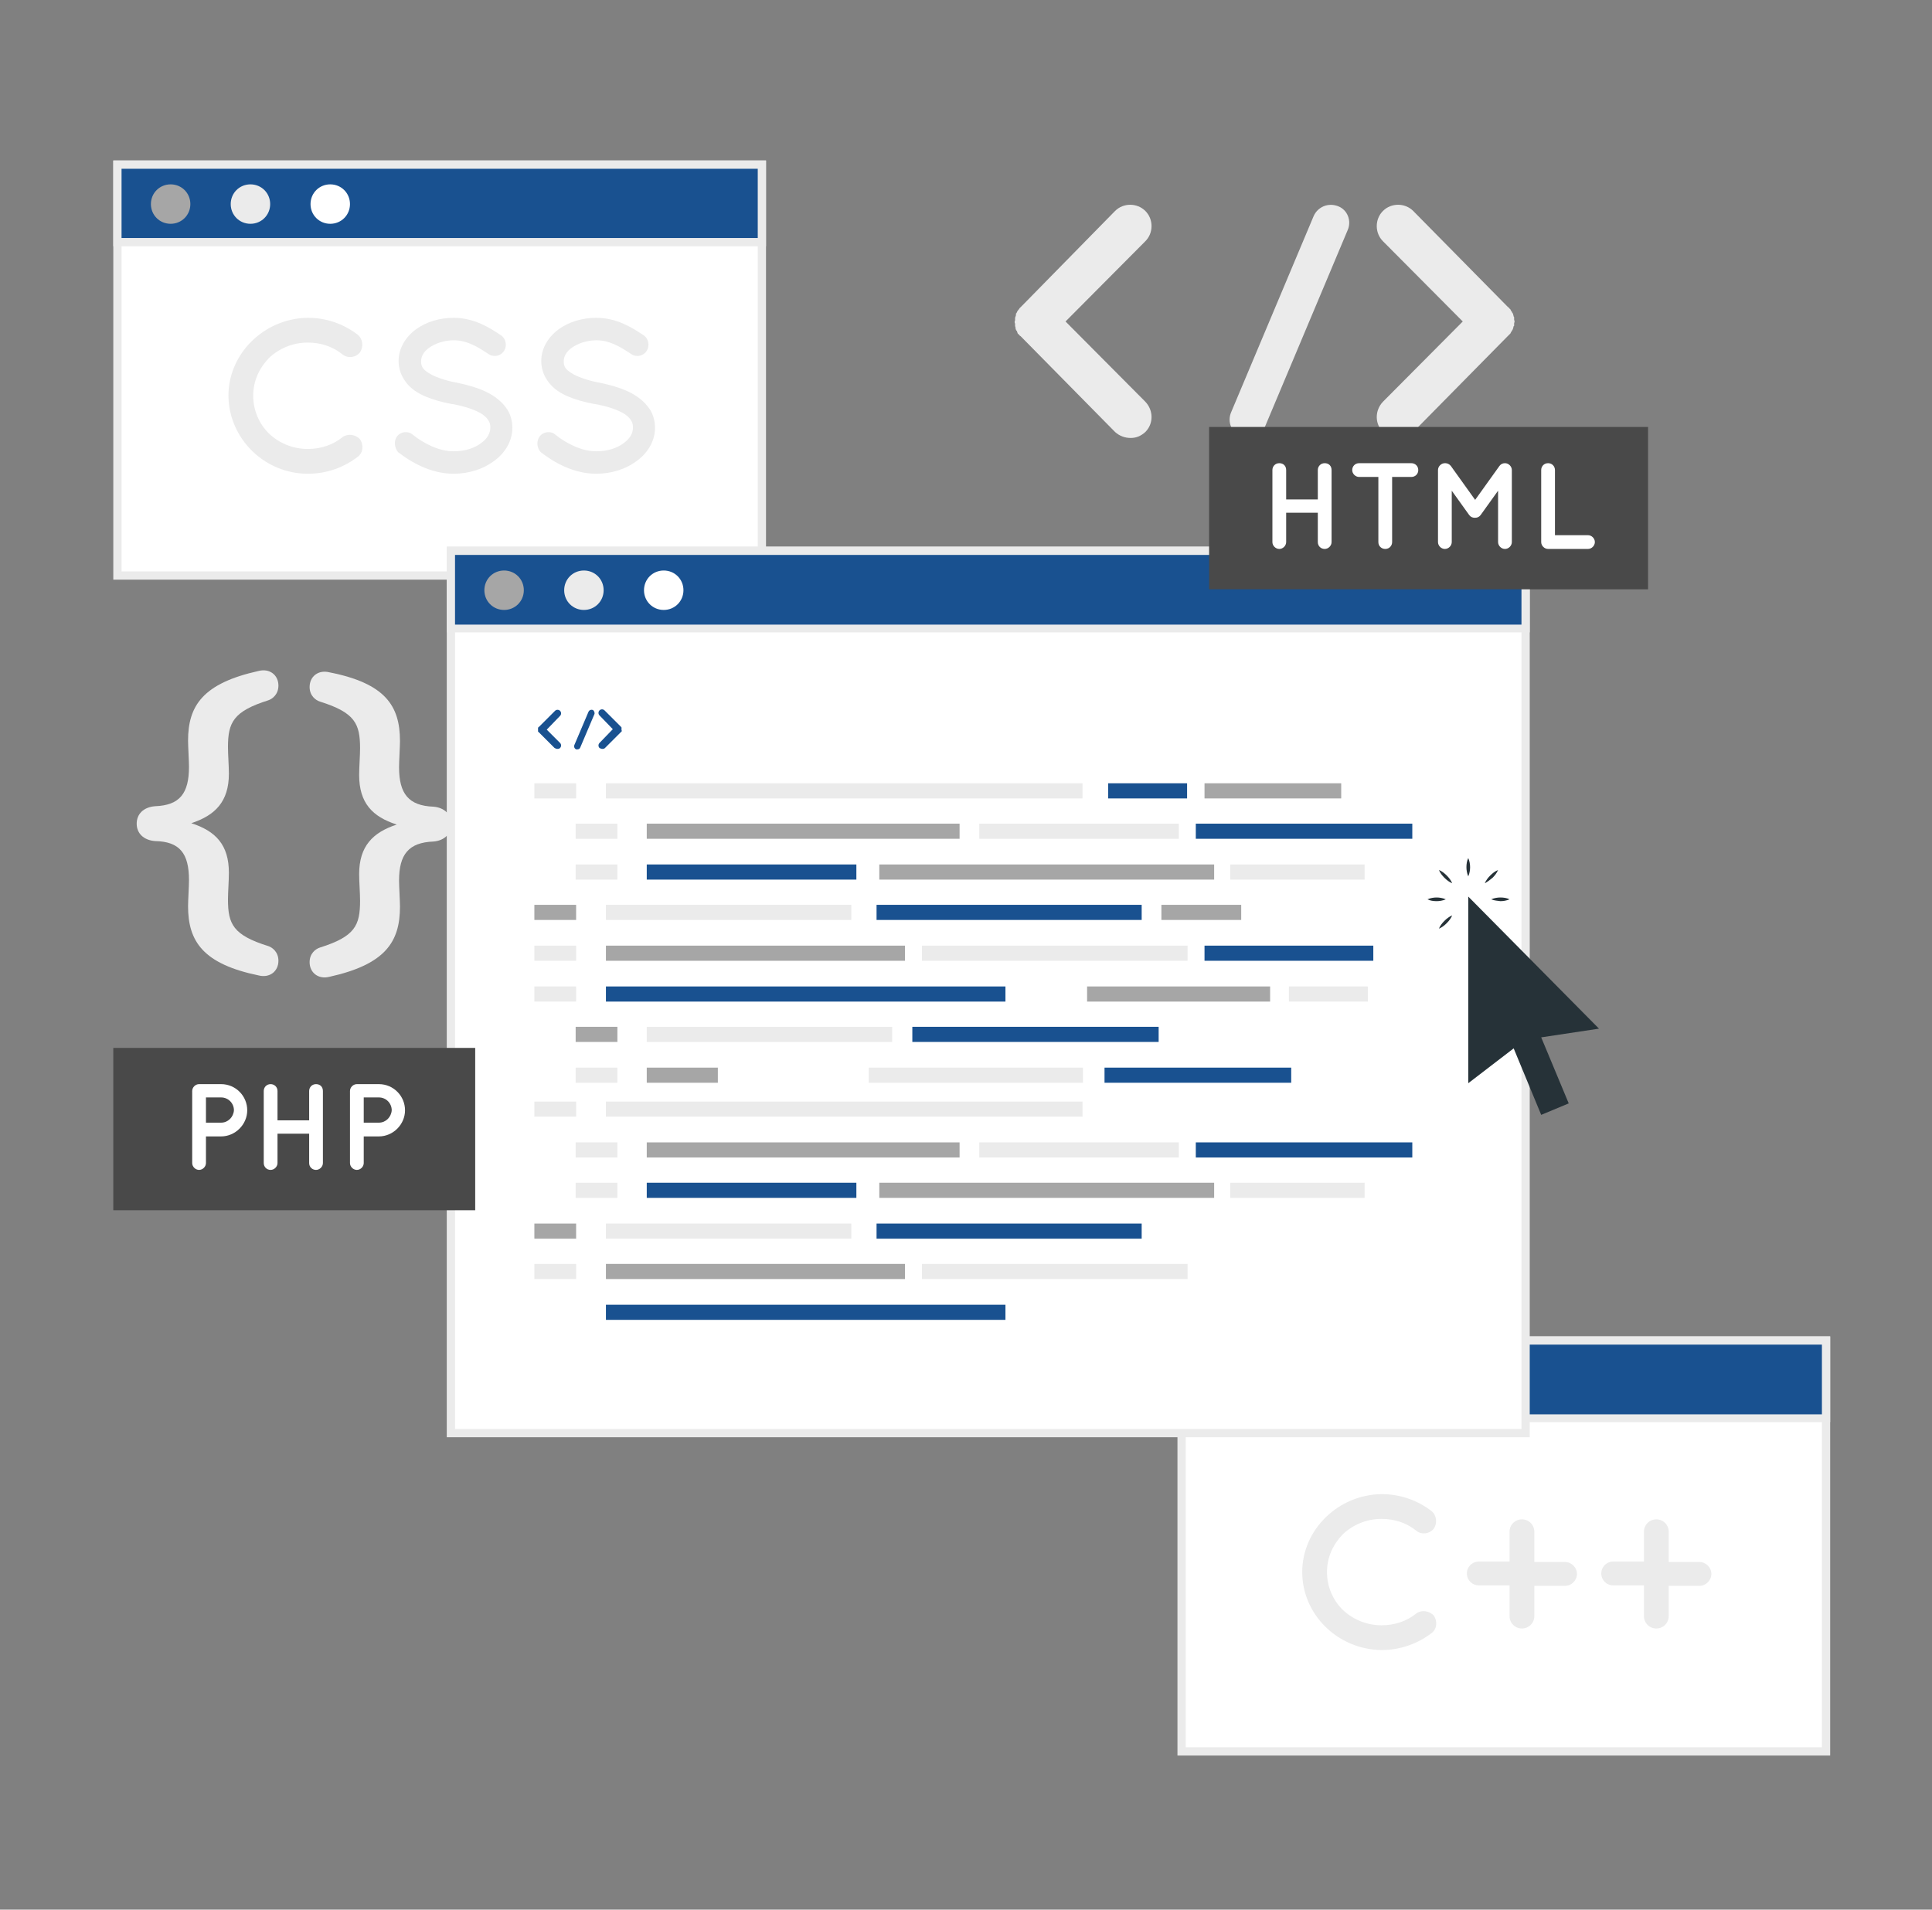 <svg xmlns="http://www.w3.org/2000/svg" xmlns:xlink="http://www.w3.org/1999/xlink" id="Layer_1" x="0px" y="0px" viewBox="0 0 421.2 416.4" style="enable-background:new 0 0 421.2 416.4;" xml:space="preserve"><rect x="0" y="0" width="421.2" height="416.4" fill="#808080" stroke="none"/> <style type="text/css"> .st0{fill:#EBEBEB;} .st1{fill:#FFFFFF;} .st2{fill:#195190;} .st3{fill:#A6A6A6;} .st4{fill:#494949;} .st5{fill:#263238;} </style> <g id="Background_Complete"> <g> <path class="st0" d="M41,197.6c0-1.2,0.2-4.3,0.2-5.7c0-5.8-2-8.4-7.4-8.5c-2.5-0.2-4-1.7-4-3.8s1.5-3.6,4-3.8 c5.4-0.2,7.4-2.8,7.4-8.6c0-1.3-0.2-4.5-0.2-5.7c0-7.6,3.2-12.5,15.4-15.2c2.4-0.6,4.3,0.9,4.3,3.2c0,1.9-1.3,2.9-2.2,3.2 c-7.6,2.4-8.8,4.8-8.8,10.2c0,1.6,0.2,4.2,0.2,5.8c0,6.1-3,9.1-8.2,10.8c5.3,1.7,8.2,4.7,8.2,10.8c0,1.7-0.2,4.3-0.2,5.8 c0,5.4,1.1,7.8,8.8,10.2c0.9,0.3,2.2,1.3,2.2,3.2c0,2.3-1.9,3.8-4.3,3.2C44.3,210.2,41,205.3,41,197.6L41,197.6z"></path> <path class="st0" d="M87.2,161.6c0,1.2-0.2,4.3-0.2,5.7c0,5.8,2.1,8.4,7.5,8.6c2.4,0.2,3.9,1.7,3.9,3.8c0,2.1-1.5,3.6-3.9,3.8 c-5.4,0.2-7.5,2.8-7.5,8.5c0,1.3,0.2,4.5,0.2,5.7c0,7.7-3.2,12.6-15.4,15.3c-2.4,0.6-4.3-0.9-4.3-3.2c0-1.9,1.3-2.9,2.3-3.2 c7.6-2.4,8.7-4.8,8.7-10.2c0-1.6-0.2-4.2-0.2-5.8c0-6.1,3-9.1,8.2-10.8c-5.3-1.7-8.2-4.7-8.2-10.8c0-1.7,0.2-4.3,0.2-5.8 c0-5.4-1.1-7.8-8.7-10.2c-1-0.3-2.3-1.3-2.3-3.2c0-2.3,1.9-3.8,4.3-3.2C84,149,87.2,153.9,87.2,161.6L87.2,161.6z"></path> </g> <g> <path class="st0" d="M249.7,87.6c1.8,1.9,1.8,4.8,0,6.6c-1,0.9-2,1.3-3.2,1.3c-1.2,0-2.4-0.4-3.4-1.3l-20.6-20.9 c-0.2-0.1-0.3-0.2-0.4-0.4c-0.1-0.1-0.2-0.1-0.2-0.1c-0.1-0.2-0.1-0.4-0.2-0.6c-0.1-0.1-0.2-0.2-0.2-0.3c-0.1-0.1-0.1-0.4-0.1-0.4 c0-0.2-0.1-0.3-0.1-0.4v-0.5c0-0.1-0.1-0.2-0.1-0.4c0-0.1,0.1-0.3,0.1-0.4v-0.5c0-0.1,0.1-0.2,0.1-0.3c0.1-0.2,0.1-0.4,0.1-0.6 c0-0.1,0.1-0.1,0.1-0.1c0.1-0.2,0.2-0.5,0.4-0.7c0,0,0-0.1,0.1-0.1c0.1-0.1,0.2-0.4,0.4-0.5L243.1,46c1.8-1.8,4.8-1.8,6.6,0 c1.8,1.8,1.8,4.8,0,6.6l-17.4,17.5L249.7,87.6L249.7,87.6z"></path> <path class="st0" d="M268.4,89.9l18-42.8c0.9-2,3.2-3,5.4-2.1c2,0.8,2.9,3.2,2,5.2l-18,42.8c-0.7,1.5-2.2,2.4-3.7,2.4 c-0.4,0-1-0.1-1.5-0.3C268.5,94.4,267.5,92,268.4,89.9L268.4,89.9z"></path> <path class="st0" d="M329.3,72.7C329.3,72.7,329.3,72.8,329.3,72.7c-0.2,0.2-0.4,0.4-0.6,0.6l-20.6,20.9c-0.9,0.9-2.1,1.3-3.3,1.3 c-1.2,0-2.3-0.4-3.3-1.3c-1.8-1.8-1.8-4.7,0-6.6l17.4-17.5l-17.4-17.5c-1.8-1.8-1.8-4.8,0-6.6c1.8-1.8,4.8-1.8,6.6,0l20.6,20.9 c0.2,0.1,0.4,0.4,0.5,0.5c0.1,0,0.1,0.1,0.1,0.1c0.1,0.3,0.3,0.4,0.4,0.7c0,0.1,0.1,0.1,0.1,0.1c0.1,0.2,0.1,0.4,0.2,0.7 c0,0.1,0.1,0.1,0.1,0.2v0.5c0,0.1,0.1,0.3,0.1,0.4s-0.1,0.3-0.1,0.4V71c0,0.1-0.1,0.1-0.1,0.1c-0.1,0.3-0.1,0.5-0.2,0.7 c0,0.1-0.1,0.1-0.1,0.2C329.6,72.2,329.4,72.4,329.3,72.7z"></path> </g> </g> <g id="Shadow"> </g> <g id="Chair"> </g> <g id="Table"> </g> <g id="Screens"> <g> <g> <g> <rect x="25.6" y="35.9" class="st1" width="140.5" height="89.6"></rect> <path class="st0" d="M167,126.4H24.7V35H167V126.4z M26.5,124.6h138.7V36.8H26.5L26.5,124.6L26.5,124.6z"></path> </g> <g> <rect x="25.6" y="35.9" class="st2" width="140.5" height="16.9"></rect> <path class="st0" d="M167,53.7H24.7V35H167V53.7z M26.5,51.9h138.7V36.8H26.5V51.9z"></path> </g> </g> <g> <path class="st3" d="M41.5,44.5c0,2.4-1.9,4.3-4.3,4.3c-2.4,0-4.3-1.9-4.3-4.3c0-2.4,1.9-4.3,4.3-4.3 C39.6,40.2,41.5,42.1,41.5,44.5z"></path> <path class="st0" d="M58.9,44.5c0,2.4-1.9,4.3-4.3,4.3c-2.4,0-4.3-1.9-4.3-4.3c0-2.4,1.9-4.3,4.3-4.3 C57,40.2,58.9,42.1,58.9,44.5z"></path> <path class="st1" d="M76.3,44.5c0,2.4-1.9,4.3-4.3,4.3c-2.4,0-4.3-1.9-4.3-4.3c0-2.4,1.9-4.3,4.3-4.3 C74.4,40.2,76.3,42.1,76.3,44.5z"></path> </g> <g> <path class="st0" d="M49.8,86.3c0-9.3,7.9-16.9,17.3-17c4.2,0,7.9,1.4,10.9,3.7c1.1,0.9,1.3,2.6,0.5,3.8 c-0.9,1.2-2.7,1.4-3.8,0.5c-2.1-1.7-4.7-2.6-7.6-2.6c-3.3,0-6.3,1.3-8.5,3.4c-2.1,2.2-3.4,5-3.4,8.2c0,3.2,1.3,6.1,3.4,8.2 c2.2,2.1,5.2,3.4,8.5,3.4c2.9,0,5.5-0.9,7.6-2.6c1.1-0.8,2.8-0.6,3.8,0.5c0.8,1.2,0.7,2.9-0.5,3.8c-3,2.3-6.7,3.7-10.9,3.7 C57.7,103.3,49.9,95.7,49.8,86.3L49.8,86.3z"></path> <path class="st0" d="M86.6,95.1c0.8-1,2.4-1.2,3.4-0.3c2.1,1.7,5.7,3.7,9,3.6c2.4,0,4.5-0.7,5.9-1.8c1.4-1,2-2.2,2-3.4 c0-0.6-0.1-1-0.4-1.5c-0.3-0.5-0.7-0.9-1.4-1.4c-1.4-0.9-3.7-1.7-6.5-2.2h-0.1c-2.2-0.4-4.3-1-6.1-1.8c-1.8-0.8-3.4-2-4.4-3.7 c-0.7-1.1-1.1-2.5-1.1-3.9c0-2.8,1.6-5.3,3.8-6.9c2.2-1.6,5.1-2.5,8.2-2.5c4.5,0,7.9,2.2,10.3,3.8c1.1,0.7,1.4,2.3,0.7,3.4 c-0.7,1.1-2.2,1.5-3.4,0.7c-2.4-1.6-4.7-3-7.6-3c-2.1,0-4,0.7-5.3,1.6c-1.3,0.9-1.8,2-1.8,3c0,0.6,0.1,0.9,0.3,1.3 c0.2,0.4,0.7,0.8,1.3,1.2c1.2,0.8,3.4,1.6,5.9,2.1h0.1c2.4,0.5,4.6,1.1,6.5,2c1.9,0.9,3.6,2.2,4.7,3.9c0.7,1.1,1.1,2.5,1.1,4 c0,3-1.7,5.6-4.1,7.3c-2.3,1.7-5.4,2.7-8.7,2.7c-5.1,0-9.4-2.6-12.1-4.7C86,97.7,85.8,96.1,86.6,95.1L86.6,95.1z"></path> <path class="st0" d="M117.7,95.1c0.8-1,2.4-1.2,3.4-0.3c2.1,1.7,5.7,3.7,9,3.6c2.4,0,4.5-0.7,5.9-1.8c1.4-1,2-2.2,2-3.4 c0-0.6-0.1-1-0.4-1.5c-0.3-0.5-0.7-0.9-1.4-1.4c-1.4-0.9-3.7-1.7-6.5-2.2h-0.1c-2.2-0.4-4.3-1-6.1-1.8c-1.8-0.8-3.4-2-4.4-3.7 c-0.7-1.1-1.1-2.5-1.1-3.9c0-2.8,1.6-5.3,3.8-6.9c2.2-1.6,5.1-2.5,8.2-2.5c4.5,0,7.9,2.2,10.3,3.8c1.1,0.7,1.4,2.3,0.7,3.4 c-0.7,1.1-2.2,1.5-3.4,0.7c-2.4-1.6-4.7-3-7.6-3c-2.1,0-4,0.7-5.3,1.6c-1.3,0.9-1.8,2-1.8,3c0,0.6,0.1,0.9,0.3,1.3 c0.2,0.4,0.7,0.8,1.3,1.2c1.2,0.8,3.4,1.6,5.9,2.1h0.1c2.4,0.5,4.6,1.1,6.5,2c1.9,0.9,3.6,2.2,4.7,3.9c0.7,1.1,1.1,2.5,1.1,4 c0,3-1.7,5.6-4.1,7.3c-2.3,1.7-5.4,2.7-8.7,2.7c-5.1,0-9.4-2.6-12.1-4.7C117,97.7,116.9,96.1,117.7,95.1L117.7,95.1z"></path> </g> </g> <g> <g> <g> <rect x="257.6" y="292.3" class="st1" width="140.5" height="89.6"></rect> <path class="st0" d="M399,382.8H256.7v-91.4H399V382.8z M258.5,381h138.7v-87.8H258.5V381z"></path> </g> <g> <rect x="257.6" y="292.3" class="st2" width="140.5" height="16.9"></rect> <path class="st0" d="M399,310.1H256.7v-18.7H399V310.1z M258.5,308.4h138.7v-15.2H258.5V308.4z"></path> </g> </g> <g> <path class="st3" d="M273.5,300.9c0,2.4-1.9,4.3-4.3,4.3s-4.3-1.9-4.3-4.3s1.9-4.3,4.3-4.3S273.5,298.5,273.5,300.9z"></path> <path class="st0" d="M291,300.9c0,2.4-1.9,4.3-4.3,4.3s-4.3-1.9-4.3-4.3s1.9-4.3,4.3-4.3S291,298.5,291,300.9z"></path> <path class="st1" d="M308.4,300.9c0,2.4-1.9,4.3-4.3,4.3c-2.4,0-4.3-1.9-4.3-4.3s1.9-4.3,4.3-4.3 C306.5,296.6,308.4,298.5,308.4,300.9z"></path> </g> <g> <path class="st0" d="M283.9,342.8c0-9.3,7.9-16.9,17.3-17c4.2,0,7.9,1.4,10.9,3.7c1.1,0.9,1.3,2.6,0.5,3.8 c-0.9,1.2-2.7,1.4-3.8,0.5c-2.1-1.7-4.7-2.6-7.6-2.6c-3.3,0-6.3,1.3-8.5,3.4c-2.1,2.2-3.4,5-3.4,8.2s1.3,6.1,3.4,8.2 c2.2,2.1,5.2,3.4,8.5,3.4c2.9,0,5.5-0.9,7.6-2.6c1.1-0.8,2.8-0.6,3.8,0.5c0.8,1.2,0.7,2.9-0.5,3.8c-3,2.3-6.8,3.7-10.9,3.7 C291.7,359.7,283.9,352.1,283.9,342.8L283.9,342.8z"></path> <path class="st0" d="M329.1,345.7h-6.7c-1.4,0-2.6-1.1-2.6-2.6c0-1.5,1.2-2.6,2.6-2.6h6.7V334c0-1.5,1.2-2.7,2.7-2.7 c1.5,0,2.7,1.2,2.7,2.7v6.6h6.7c1.4,0,2.6,1.2,2.6,2.6s-1.2,2.6-2.6,2.6h-6.7v6.6c0,1.5-1.2,2.7-2.7,2.7c-1.5,0-2.7-1.2-2.7-2.7 V345.7z"></path> <path class="st0" d="M358.4,345.7h-6.7c-1.4,0-2.6-1.1-2.6-2.6c0-1.5,1.2-2.6,2.6-2.6h6.7V334c0-1.5,1.2-2.7,2.7-2.7 s2.7,1.2,2.7,2.7v6.6h6.7c1.4,0,2.6,1.2,2.6,2.6s-1.2,2.6-2.6,2.6h-6.7v6.6c0,1.5-1.2,2.7-2.7,2.7c-1.5,0-2.7-1.2-2.7-2.7V345.7z "></path> </g> </g> <g> <g> <g> <rect x="98.3" y="120.1" class="st1" width="234.3" height="192.4"></rect> <path class="st0" d="M333.5,313.4H97.4V119.2h236.1V313.4z M99.2,311.6h232.5V121H99.2L99.2,311.6L99.2,311.6z"></path> </g> <g> <rect x="98.3" y="120.1" class="st2" width="234.3" height="16.9"></rect> <path class="st0" d="M333.5,137.9H97.4v-18.7h236.1V137.9z M99.2,136.2h232.5V121H99.2L99.2,136.2L99.2,136.2z"></path> </g> </g> <g> <path class="st3" d="M114.2,128.7c0,2.4-1.9,4.3-4.3,4.3s-4.3-1.9-4.3-4.3c0-2.4,1.9-4.3,4.3-4.3S114.2,126.3,114.2,128.7z"></path> <path class="st0" d="M131.6,128.7c0,2.4-1.9,4.3-4.3,4.3c-2.4,0-4.3-1.9-4.3-4.3c0-2.4,1.9-4.3,4.3-4.3 C129.7,124.4,131.6,126.3,131.6,128.7z"></path> <path class="st1" d="M149,128.7c0,2.4-1.9,4.3-4.3,4.3c-2.4,0-4.3-1.9-4.3-4.3c0-2.4,1.9-4.3,4.3-4.3 C147.1,124.4,149,126.3,149,128.7z"></path> </g> <g> <rect x="116.5" y="170.8" class="st0" width="9.1" height="3.3"></rect> <rect x="132.1" y="170.8" class="st0" width="103.9" height="3.3"></rect> <rect x="241.6" y="170.8" class="st2" width="17.2" height="3.3"></rect> <rect x="281" y="215.1" class="st0" width="17.2" height="3.3"></rect> <rect x="262.6" y="170.8" class="st3" width="29.8" height="3.3"></rect> <rect x="125.5" y="179.6" class="st0" width="9.1" height="3.3"></rect> <rect x="141" y="179.6" class="st3" width="68.2" height="3.3"></rect> <rect x="237" y="215.1" class="st3" width="39.9" height="3.3"></rect> <rect x="132.1" y="206.2" class="st3" width="65.2" height="3.3"></rect> <rect x="141" y="188.5" class="st2" width="45.7" height="3.3"></rect> <rect x="253.2" y="197.3" class="st3" width="17.4" height="3.3"></rect> <rect x="191.7" y="188.5" class="st3" width="73" height="3.3"></rect> <rect x="132.1" y="215.1" class="st2" width="87.1" height="3.3"></rect> <rect x="260.7" y="179.6" class="st2" width="47.2" height="3.3"></rect> <rect x="213.5" y="179.6" class="st0" width="43.5" height="3.3"></rect> <rect x="268.2" y="188.5" class="st0" width="29.3" height="3.3"></rect> <rect x="125.5" y="188.5" class="st0" width="9.1" height="3.3"></rect> <rect x="116.5" y="197.3" class="st3" width="9.1" height="3.3"></rect> <rect x="132.1" y="197.3" class="st0" width="53.5" height="3.3"></rect> <rect x="141" y="223.9" class="st0" width="53.5" height="3.3"></rect> <rect x="240.8" y="232.8" class="st2" width="40.7" height="3.3"></rect> <rect x="198.9" y="223.9" class="st2" width="53.7" height="3.3"></rect> <rect x="189.4" y="232.8" class="st0" width="46.7" height="3.3"></rect> <rect x="141" y="232.8" class="st3" width="15.5" height="3.3"></rect> <rect x="201" y="206.2" class="st0" width="57.9" height="3.3"></rect> <rect x="262.6" y="206.2" class="st2" width="36.8" height="3.3"></rect> <rect x="191.1" y="197.3" class="st2" width="57.8" height="3.3"></rect> <rect x="116.5" y="206.2" class="st0" width="9.1" height="3.3"></rect> <rect x="116.5" y="215.1" class="st0" width="9.1" height="3.3"></rect> <rect x="125.5" y="223.9" class="st3" width="9.1" height="3.3"></rect> <rect x="125.5" y="232.8" class="st0" width="9.1" height="3.3"></rect> <rect x="116.5" y="240.2" class="st0" width="9.1" height="3.3"></rect> <rect x="132.1" y="240.2" class="st0" width="103.9" height="3.3"></rect> <rect x="125.5" y="249.1" class="st0" width="9.1" height="3.3"></rect> <rect x="141" y="249.1" class="st3" width="68.2" height="3.3"></rect> <rect x="132.1" y="275.6" class="st3" width="65.2" height="3.3"></rect> <rect x="141" y="257.9" class="st2" width="45.7" height="3.3"></rect> <rect x="191.7" y="257.9" class="st3" width="73" height="3.3"></rect> <rect x="132.1" y="284.5" class="st2" width="87.1" height="3.3"></rect> <rect x="260.7" y="249.1" class="st2" width="47.2" height="3.3"></rect> <rect x="213.5" y="249.1" class="st0" width="43.5" height="3.3"></rect> <rect x="268.2" y="257.9" class="st0" width="29.3" height="3.3"></rect> <rect x="125.5" y="257.9" class="st0" width="9.1" height="3.3"></rect> <rect x="116.5" y="266.8" class="st3" width="9.1" height="3.3"></rect> <rect x="132.1" y="266.8" class="st0" width="53.5" height="3.3"></rect> <rect x="201" y="275.6" class="st0" width="57.9" height="3.3"></rect> <rect x="191.1" y="266.8" class="st2" width="57.8" height="3.3"></rect> <rect x="116.5" y="275.6" class="st0" width="9.1" height="3.3"></rect> <g> <path class="st2" d="M122.1,162c0.3,0.3,0.3,0.8,0,1.1c-0.2,0.2-0.4,0.2-0.6,0.2c-0.2,0-0.4-0.1-0.6-0.2l-3.5-3.5 c0,0-0.1,0-0.1-0.1l0,0c0,0,0-0.1,0-0.1c0,0,0,0,0-0.1c0,0,0-0.1,0-0.1c0,0,0,0,0-0.1v-0.1c0,0,0,0,0-0.1V159v-0.1 c0,0,0,0,0-0.1c0,0,0-0.1,0-0.1c0,0,0,0,0,0c0,0,0-0.1,0.1-0.1c0,0,0,0,0,0c0,0,0-0.1,0.1-0.1l3.5-3.5c0.3-0.3,0.8-0.3,1.1,0 c0.3,0.3,0.3,0.8,0,1.1l-2.9,3L122.1,162L122.1,162z"></path> <path class="st2" d="M125.2,162.5l3.1-7.3c0.2-0.4,0.6-0.5,0.9-0.4c0.3,0.1,0.5,0.6,0.4,0.9l-3.1,7.3c-0.1,0.3-0.4,0.4-0.6,0.4 c-0.1,0-0.2,0-0.3,0C125.2,163.2,125.1,162.8,125.2,162.5L125.2,162.5z"></path> <path class="st2" d="M135.5,159.5L135.5,159.5C135.5,159.6,135.5,159.6,135.5,159.5l-3.6,3.6c-0.2,0.2-0.4,0.2-0.6,0.2 c-0.2,0-0.4-0.1-0.6-0.2c-0.3-0.3-0.3-0.8,0-1.1l2.9-3l-2.9-3c-0.3-0.3-0.3-0.8,0-1.1c0.3-0.3,0.8-0.3,1.1,0l3.5,3.5 c0,0,0.1,0.1,0.1,0.1v0c0,0,0,0.1,0.1,0.1c0,0,0,0,0,0c0,0,0,0.1,0,0.1c0,0,0,0,0,0v0.1c0,0,0,0,0,0.1c0,0,0,0,0,0.1v0.1 c0,0,0,0,0,0c0,0,0,0.1,0,0.1C135.6,159.4,135.6,159.4,135.5,159.5C135.6,159.5,135.6,159.5,135.5,159.5L135.5,159.5z"></path> </g> </g> </g> <g> <rect x="263.6" y="93.1" class="st4" width="95.7" height="35.4"></rect> <g> <path class="st1" d="M277.4,118.2v-15.7c0-0.8,0.6-1.5,1.5-1.5s1.5,0.6,1.5,1.5v6.4h6.9v-6.4c0-0.8,0.6-1.5,1.5-1.5 s1.5,0.6,1.5,1.5v15.7c0,0.8-0.7,1.5-1.5,1.5s-1.5-0.6-1.5-1.5v-6.4h-6.9v6.4c0,0.8-0.7,1.5-1.5,1.5S277.4,119,277.4,118.2z"></path> <path class="st1" d="M307.7,104h-4.2v14.2c0,0.8-0.6,1.5-1.5,1.5c-0.8,0-1.5-0.6-1.5-1.5V104h-4.2c-0.8,0-1.5-0.7-1.5-1.5 s0.6-1.5,1.5-1.5h11.4c0.8,0,1.5,0.6,1.5,1.5S308.5,104,307.7,104L307.7,104z"></path> <path class="st1" d="M329.6,102.5v15.7c0,0.8-0.7,1.5-1.5,1.5s-1.5-0.7-1.5-1.5V107l-3.8,5.3c-0.3,0.4-0.7,0.6-1.2,0.6h-0.1 c-0.5,0-0.9-0.2-1.2-0.6l-3.8-5.3v11.2c0,0.8-0.7,1.5-1.5,1.5c-0.8,0-1.5-0.7-1.5-1.5v-15.7c0-0.8,0.7-1.5,1.5-1.5h0.1 c0.4,0,0.9,0.2,1.2,0.6l5.3,7.4l5.3-7.4c0.3-0.4,0.7-0.6,1.2-0.6h0C328.9,101,329.6,101.7,329.6,102.5L329.6,102.5z"></path> <path class="st1" d="M336,118.2v-15.7c0-0.8,0.6-1.5,1.5-1.5s1.5,0.7,1.5,1.5v14.2h7.2c0.8,0,1.5,0.7,1.5,1.5s-0.7,1.5-1.5,1.5 h-8.7C336.7,119.7,336,119,336,118.2L336,118.2z"></path> </g> </g> <g> <rect x="24.7" y="228.5" class="st4" width="78.9" height="35.4"></rect> <g> <path class="st1" d="M48.2,247.8h-3.3v5.8c0,0.8-0.7,1.5-1.5,1.5s-1.5-0.7-1.5-1.5v-15.7c0-0.8,0.7-1.5,1.5-1.5h4.8 c3.2,0,5.7,2.6,5.7,5.7S51.3,247.8,48.2,247.8L48.2,247.8z M44.9,244.8h3.3c1.5,0,2.7-1.2,2.8-2.7c0-1.5-1.2-2.8-2.8-2.8h-3.3 V244.8z"></path> <path class="st1" d="M57.5,253.6v-15.7c0-0.8,0.6-1.5,1.5-1.5c0.8,0,1.5,0.6,1.5,1.5v6.4h6.9v-6.4c0-0.8,0.6-1.5,1.5-1.5 s1.5,0.6,1.5,1.5v15.7c0,0.8-0.7,1.5-1.5,1.5s-1.5-0.6-1.5-1.5v-6.4h-6.9v6.4c0,0.8-0.7,1.5-1.5,1.5 C58.1,255.1,57.5,254.4,57.5,253.6z"></path> <path class="st1" d="M82.6,247.8h-3.3v5.8c0,0.8-0.7,1.5-1.5,1.5c-0.8,0-1.5-0.7-1.5-1.5v-15.7c0-0.8,0.7-1.5,1.5-1.5h4.8 c3.2,0,5.7,2.6,5.7,5.7S85.7,247.8,82.6,247.8L82.6,247.8z M79.3,244.8h3.3c1.5,0,2.7-1.2,2.8-2.7c0-1.5-1.2-2.8-2.8-2.8h-3.3 V244.8z"></path> </g> </g> <g> <polygon class="st5" points="336,226.2 342,240.6 336,243.1 330,228.6 320.1,236.2 320.1,195.5 348.6,224.3 "></polygon> <g> <path class="st5" d="M320.1,191.1c-0.3-0.7-0.4-1.4-0.4-2c0-0.7,0.1-1.4,0.4-2c0.3,0.7,0.4,1.4,0.4,2 C320.5,189.7,320.4,190.4,320.1,191.1z"></path> <path class="st5" d="M316.6,192.6c-0.7-0.3-1.2-0.7-1.7-1.2c-0.5-0.5-0.9-1-1.2-1.7c0.7,0.3,1.2,0.7,1.7,1.2 C315.9,191.4,316.3,191.9,316.6,192.6z"></path> <path class="st5" d="M315.2,196.1c-0.7,0.3-1.4,0.4-2,0.4c-0.7,0-1.4-0.1-2-0.4c0.7-0.3,1.4-0.4,2-0.4 C313.8,195.7,314.5,195.8,315.2,196.1z"></path> <path class="st5" d="M316.6,199.6c-0.3,0.7-0.7,1.2-1.2,1.7c-0.5,0.5-1,0.9-1.7,1.2c0.3-0.7,0.7-1.2,1.2-1.7 C315.4,200.3,315.9,199.9,316.6,199.6z"></path> <path class="st5" d="M325.1,196.1c0.7-0.3,1.4-0.4,2-0.4c0.7,0,1.4,0.1,2,0.4c-0.7,0.3-1.4,0.4-2,0.4 C326.5,196.4,325.8,196.4,325.1,196.1z"></path> <path class="st5" d="M323.7,192.6c0.3-0.7,0.7-1.2,1.2-1.7c0.5-0.5,1-0.9,1.7-1.2c-0.3,0.7-0.7,1.2-1.2,1.7 C324.9,191.8,324.3,192.3,323.7,192.6z"></path> </g> </g> </g> <g id="Character"> </g> <g id="Devices"> </g> <g id="Coffee"> </g> </svg>